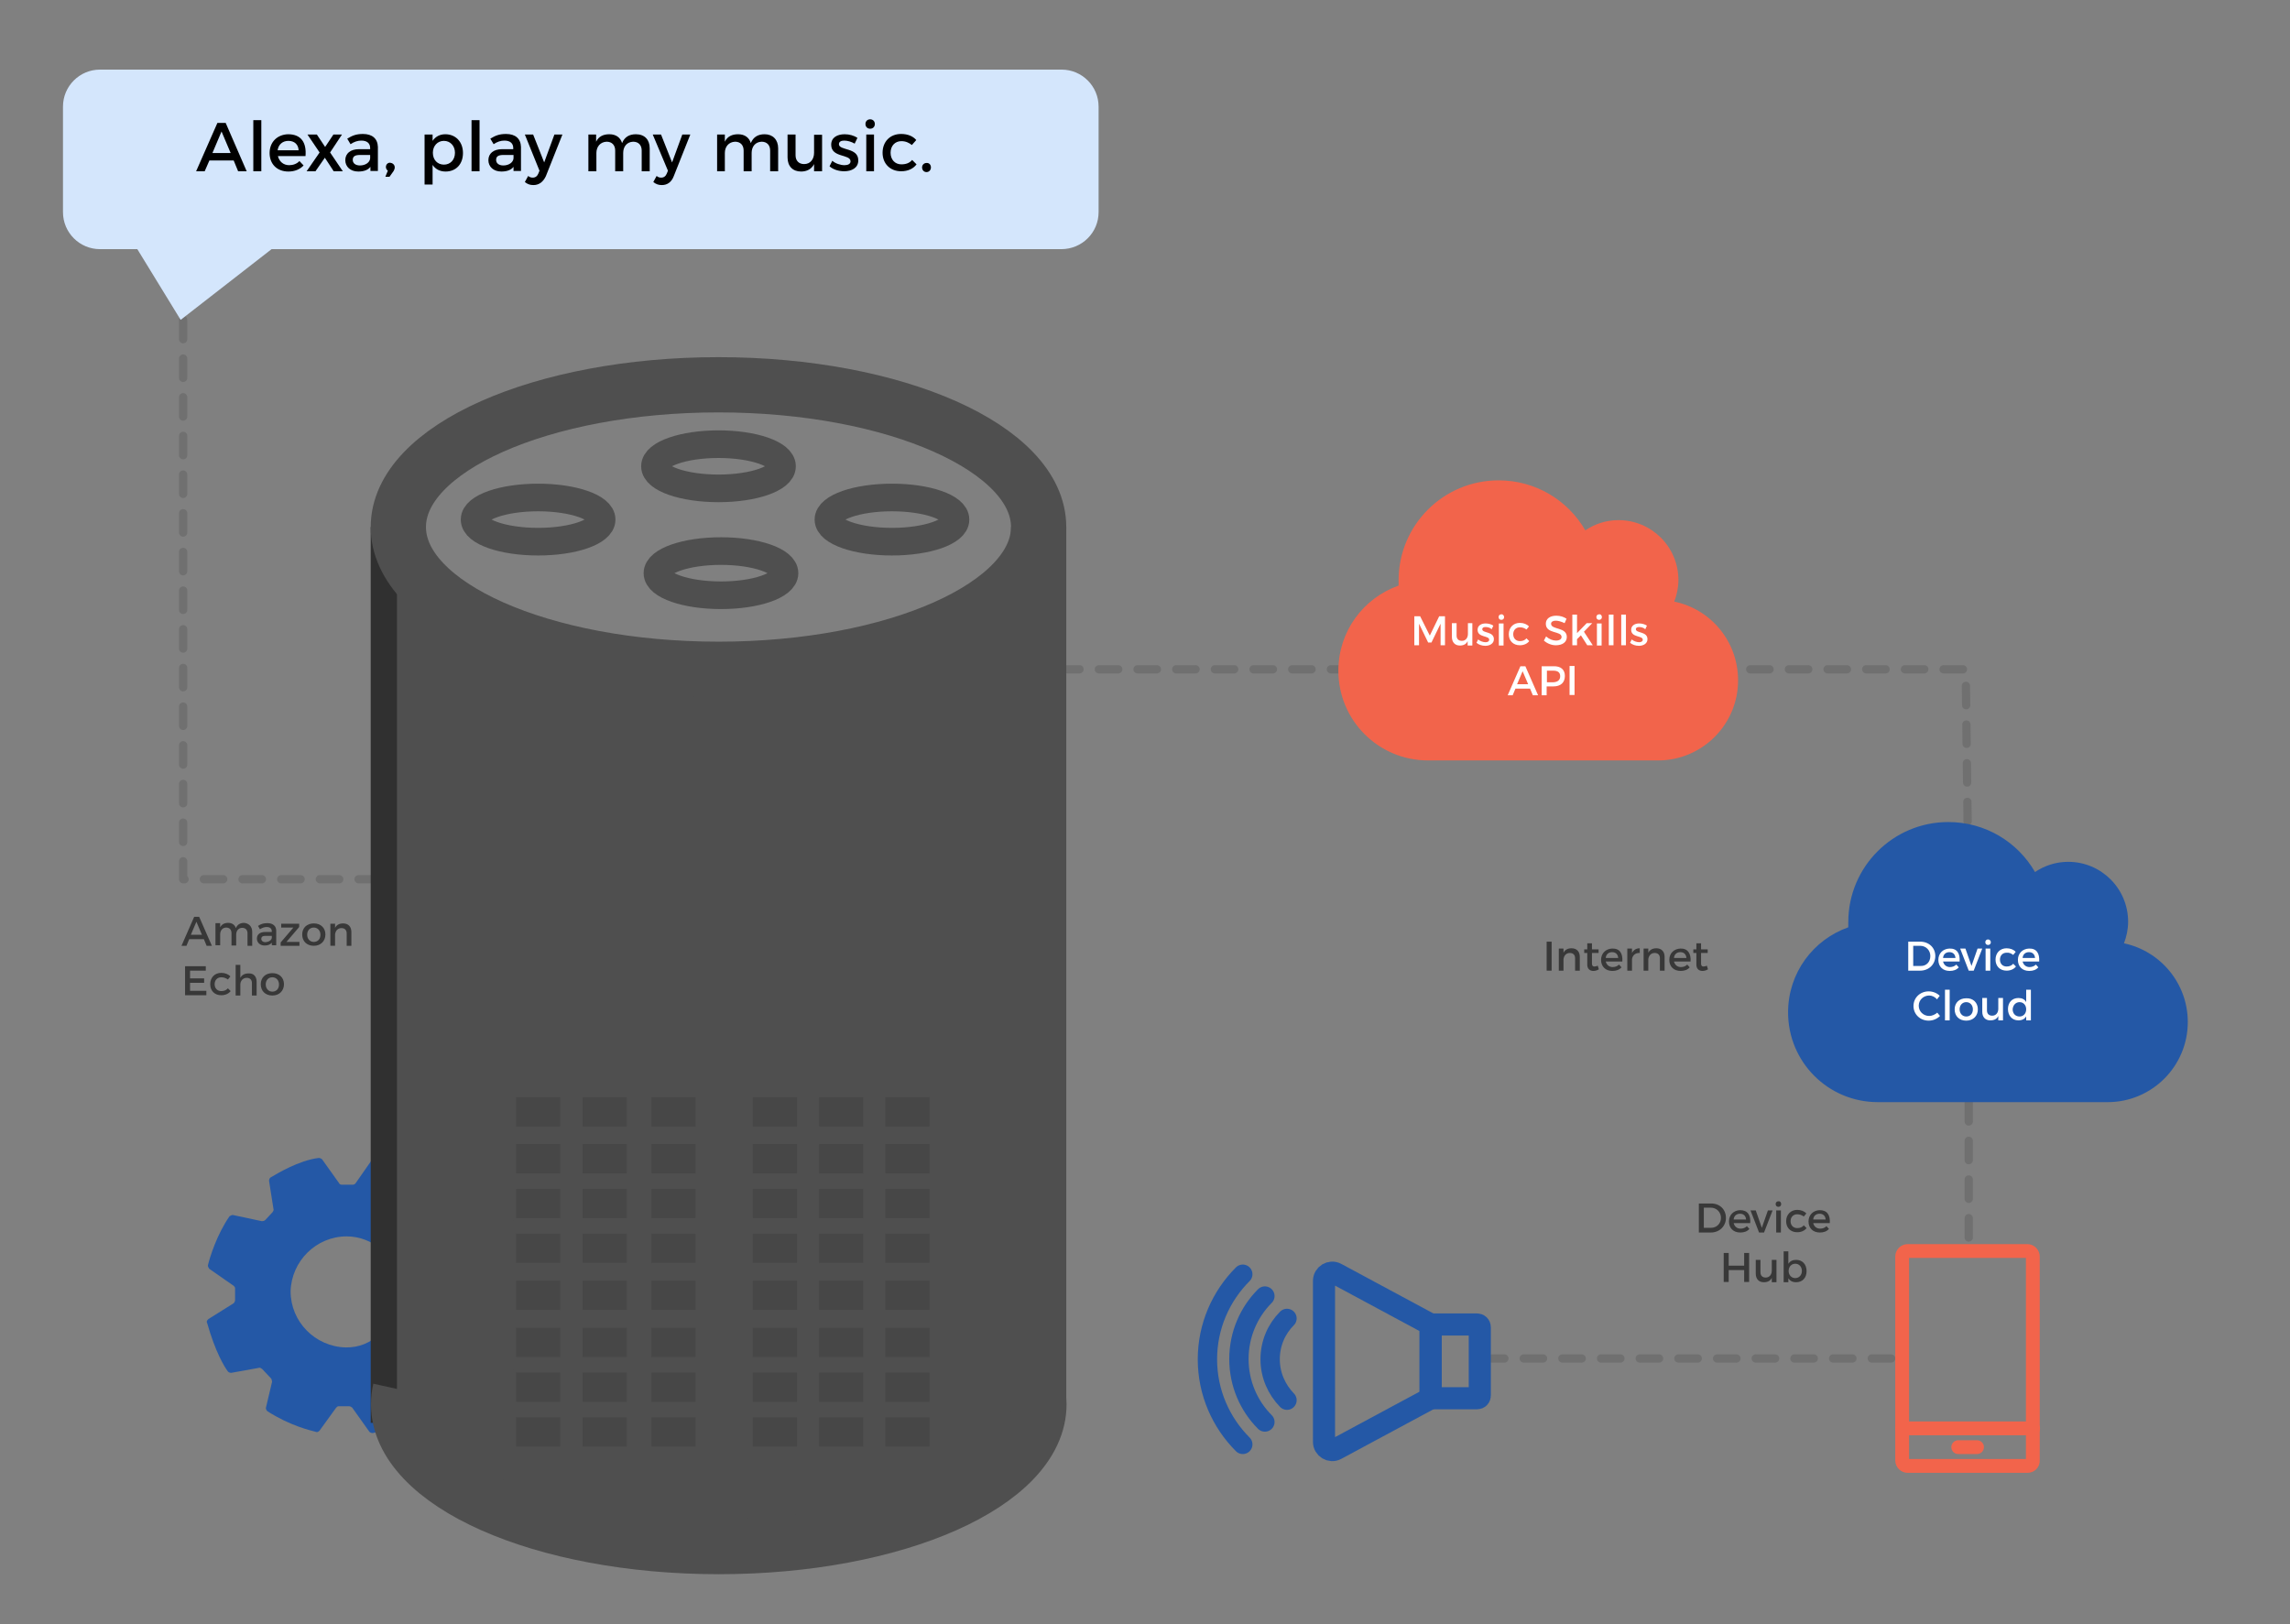 <?xml version="1.0" encoding="utf-8"?>
<!-- Generator: Adobe Illustrator 19.0.0, SVG Export Plug-In . SVG Version: 6.00 Build 0)  -->
<svg version="1.1" id="Alexa_Skills_Development" xmlns="http://www.w3.org/2000/svg" xmlns:xlink="http://www.w3.org/1999/xlink"
	 x="0px" y="0px" viewBox="215 -94 829 588" style="enable-background:new 215 -94 829 588;" xml:space="preserve">
<rect x="215" y="-94" width="829" height="588" fill="#808080" stroke="none"/>
<style type="text/css">
	.st0{fill:#2458A6;}
	
		.st1{fill:none;stroke:#707070;stroke-width:3;stroke-linecap:round;stroke-linejoin:round;stroke-miterlimit:10;stroke-dasharray:7;}
	.st2{fill:#D4E6FC;}
	.st3{fill:none;stroke:#303030;stroke-width:20;stroke-miterlimit:10;}
	.st4{fill:none;stroke:#4F4F4F;stroke-width:10;stroke-miterlimit:10;}
	.st5{fill:#4F4F4F;stroke:#4F4F4F;stroke-miterlimit:10;}
	.st6{fill:none;stroke:#4F4F4F;stroke-width:20;stroke-miterlimit:10;}
	.st7{fill:#474747;stroke:#4F4F4F;stroke-miterlimit:10;}
	.st8{fill:#F2644B;}
	.st9{enable-background:new    ;}
	.st10{fill:#FFFFFF;}
	.st11{fill:#383838;}
	.st12{fill:none;stroke:#F2644B;stroke-width:5;stroke-linecap:round;stroke-linejoin:round;stroke-miterlimit:10;}
	.st13{fill:none;stroke:#2458A6;stroke-width:8;stroke-linecap:round;stroke-linejoin:round;stroke-miterlimit:10;}
	.st14{fill:none;stroke:#2458A6;stroke-width:7;stroke-linecap:round;stroke-linejoin:round;stroke-miterlimit:10;}
</style>
<path id="settings" class="st0" d="M340.1,393.8c-11-0.3-19.9-9.3-19.9-20.3c0.3-11,9.3-19.9,20.3-19.9c4.8,0,8.9,1.8,12.4,4.5
	l-0.3-32.3c-0.5-0.3-1.1-0.3-1.5-0.4c-0.5-0.2-0.9,0.2-1.4,0.4l-6,8.6c-0.3,0.3-0.5,0.5-1.1,0.5h-3.9c-0.4,0-0.9-0.3-0.9-0.5
	l-6.2-8.7c-0.3-0.3-0.9-0.5-1.2-0.5c-7.3,0.9-15.1,5.7-17.5,7.1c-0.4,0.3-0.5,0.9-0.5,1.2l1.6,10.2c0.2,0.4-0.2,0.9-0.3,1.1
	l-2.7,2.9c-0.3,0.3-0.9,0.4-1.2,0.4l-10.3-2.2c-0.5-0.2-0.9,0.2-1.4,0.4c-4.6,6.6-7.1,14.8-7.8,17.6c-0.2,0.5,0.2,0.9,0.4,1.4
	l8.9,6.2c0.3,0.3,0.5,0.5,0.5,0.9v4.3c0,0.4-0.3,0.9-0.5,1.1l-9.1,5.7c-0.4,0.3-0.9,0.9-0.5,1.5c2.9,10.3,6.2,15.8,7.5,17.5
	c0.3,0.4,0.9,0.5,1.2,0.5l10-1.8c0.4-0.2,0.9,0.2,1.2,0.4l3.2,3.4c0.3,0.3,0.3,0.9,0.4,1.2l-2.2,9.3c-0.2,0.5,0.2,1.1,0.5,1.4
	c8.3,5.3,15.4,6.9,17.7,7.5c0.4,0.2,0.9-0.2,1.2-0.5l6-8.3c0.3-0.3,0.5-0.5,0.9-0.5h3.8c0.4,0,0.9,0.3,1.1,0.5l6.2,8.7
	c0.3,0.4,0.9,0.5,1.2,0.5c0.9-0.2,2-0.4,2.9-0.5l-0.3-35.6C349.4,392.1,344.9,393.9,340.1,393.8z"/>
<g id="paths">
	<polyline class="st1" points="281.3,21.8 281.3,224.3 352.9,224.3 	"/>
	<path class="st2" d="M599.2-3.8h-348c-7.4,0-13.4-6-13.4-13.4v-38.2c0-7.4,6-13.4,13.4-13.4h348.1c7.4,0,13.4,6,13.4,13.4v38.2
		C612.7-9.8,606.7-3.8,599.2-3.8z"/>
	<polygon class="st2" points="264.1,-4.8 280.4,21.8 314.6,-4.8 	"/>
	<line class="st1" x1="598.8" y1="148.3" x2="721.6" y2="148.3"/>
	<line class="st1" x1="927.7" y1="305" x2="927.7" y2="357.9"/>
	<g>
		<path d="M299.6-35.9h-8.8l-1.7,3.9H286l7.7-17.5h3l7.6,17.5h-3.1L299.6-35.9z M298.5-38.6l-3.3-7.8l-3.3,7.8H298.5z"/>
		<path d="M309.6-50.5V-32h-2.9v-18.5H309.6z"/>
		<path d="M325.6-37.5h-10c0.5,2,2,3.3,4.1,3.3c1.4,0,2.8-0.5,3.7-1.5l1.5,1.6c-1.3,1.4-3.2,2.2-5.5,2.2c-4.1,0-6.8-2.7-6.8-6.7
			c0-4,2.8-6.7,6.7-6.8C324.1-45.4,326-42.3,325.6-37.5z M323.1-39.6c-0.1-2.1-1.5-3.4-3.7-3.4c-2.1,0-3.6,1.3-3.9,3.4H323.1z"/>
		<path d="M329.7-45.3l3,4.5l3-4.5h3.1l-4.3,6.5l4.6,6.8h-3.3l-3.2-4.9l-3.4,4.9h-3.2l4.7-6.8l-4.4-6.5H329.7z"/>
		<path d="M349.1-32v-1.6c-0.9,1.2-2.5,1.7-4.4,1.7c-2.9,0-4.7-1.8-4.7-4.1c0-2.4,1.8-4,5-4h4v-0.4c0-1.7-1.1-2.7-3.2-2.7
			c-1.3,0-2.6,0.4-3.9,1.3l-1.2-2c1.8-1.1,3.2-1.7,5.7-1.7c3.4,0,5.3,1.7,5.4,4.7l0,8.7H349.1z M349-36.7v-1.2h-3.6
			c-1.9,0-2.7,0.5-2.7,1.8c0,1.2,1,2,2.6,2C347.3-34.1,348.9-35.2,349-36.7z"/>
		<path d="M357.9-33.4c0,0.5-0.2,0.9-0.4,1.3L356-30h-1.5l0.9-2.2c-0.4-0.3-0.7-0.8-0.7-1.3c0-0.9,0.6-1.6,1.5-1.6
			C357.1-35,357.9-34.4,357.9-33.4z"/>
		<path d="M382.6-38.6c0,4-2.5,6.7-6.3,6.7c-2.1,0-3.7-0.9-4.7-2.4v7.1h-2.9v-18.1h2.9v2.3c1-1.5,2.6-2.4,4.6-2.4
			C380-45.4,382.6-42.6,382.6-38.6z M379.7-38.7c0-2.5-1.7-4.3-4-4.3s-4,1.8-4,4.3c0,2.6,1.7,4.3,4,4.3S379.7-36.1,379.7-38.7z"/>
		<path d="M388.6-50.5V-32h-2.9v-18.5H388.6z"/>
		<path d="M400.9-32v-1.6c-0.9,1.2-2.5,1.7-4.4,1.7c-2.9,0-4.7-1.8-4.7-4.1c0-2.4,1.8-4,5-4h4v-0.4c0-1.7-1.1-2.7-3.2-2.7
			c-1.3,0-2.6,0.4-3.9,1.3l-1.2-2c1.8-1.1,3.2-1.7,5.7-1.7c3.4,0,5.3,1.7,5.4,4.7l0,8.7H400.9z M400.9-36.7v-1.2h-3.6
			c-1.9,0-2.7,0.5-2.7,1.8c0,1.2,1,2,2.6,2C399.2-34.1,400.8-35.2,400.9-36.7z"/>
		<path d="M408.1-27c-1.2,0-2.1-0.3-3.1-1.1l1.2-2.2c0.6,0.5,1.1,0.6,1.7,0.6c0.9,0,1.6-0.5,2-1.5l0.4-1L405-45.3h3l4,10.1l3.7-10.1
			h2.9l-6,15.1C411.6-28.1,410.1-27,408.1-27z"/>
		<path d="M450.2-40.3v8.3h-2.9v-7.5c0-2-1.2-3.2-3.1-3.2c-2.3,0.1-3.6,1.8-3.6,4.1v6.6h-2.9v-7.5c0-2-1.2-3.2-3.1-3.2
			c-2.3,0.1-3.7,1.8-3.7,4.1v6.6H428v-13.3h2.8v2.6c0.9-1.9,2.6-2.7,4.8-2.7c2.4,0,4,1.2,4.6,3.2c0.9-2.2,2.6-3.2,5-3.2
			C448.4-45.4,450.2-43.4,450.2-40.3z"/>
		<path d="M454.6-27c-1.2,0-2.1-0.3-3.1-1.1l1.2-2.2c0.6,0.5,1.1,0.6,1.7,0.6c0.9,0,1.6-0.5,2-1.5l0.4-1l-5.5-13.1h3l4,10.1
			l3.7-10.1h2.9l-6,15.1C458.1-28.1,456.6-27,454.6-27z"/>
		<path d="M496.7-40.3v8.3h-2.9v-7.5c0-2-1.2-3.2-3.1-3.2c-2.3,0.1-3.6,1.8-3.6,4.1v6.6h-2.9v-7.5c0-2-1.2-3.2-3.1-3.2
			c-2.3,0.1-3.7,1.8-3.7,4.1v6.6h-2.8v-13.3h2.8v2.6c0.9-1.9,2.6-2.7,4.8-2.7c2.4,0,4,1.2,4.6,3.2c0.9-2.2,2.6-3.2,5-3.2
			C494.8-45.4,496.7-43.4,496.7-40.3z"/>
		<path d="M512.6-45.3V-32h-2.9v-2.6c-0.9,1.8-2.6,2.7-4.7,2.7c-3,0-4.9-1.9-4.9-5.1v-8.3h2.9v7.5c0,2,1.2,3.2,3.1,3.2
			c2.3,0,3.6-1.8,3.6-4.1v-6.5H512.6z"/>
		<path d="M520.6-43.1c-1.1,0-1.9,0.4-1.9,1.3c0,2.4,7.1,1.1,7,5.9c0,2.7-2.4,3.9-5.1,3.9c-1.9,0-4-0.6-5.3-1.8l1-2
			c1.1,1,3,1.6,4.4,1.6c1.2,0,2.2-0.4,2.2-1.4c0-2.7-7-1.2-7-6c0-2.7,2.3-3.8,4.9-3.8c1.7,0,3.4,0.5,4.6,1.3l-1,2.1
			C523.2-42.7,521.8-43.1,520.6-43.1z"/>
		<path d="M531.7-49.1c0,1-0.7,1.7-1.7,1.7s-1.7-0.7-1.7-1.7c0-1,0.7-1.7,1.7-1.7S531.7-50.1,531.7-49.1z M531.4-45.3V-32h-2.8
			v-13.3H531.4z"/>
		<path d="M541.3-42.9c-2.3,0-3.9,1.7-3.9,4.2s1.6,4.2,3.9,4.2c1.7,0,3-0.5,3.9-1.6l1.6,1.6c-1.2,1.6-3.1,2.5-5.6,2.5
			c-3.9,0-6.7-2.7-6.7-6.7c0-4,2.7-6.8,6.7-6.8c2.4,0,4.3,0.8,5.5,2.2l-1.6,1.8C544.1-42.3,542.9-42.9,541.3-42.9z"/>
		<path d="M552-33.4c0,1-0.7,1.7-1.6,1.7c-0.9,0-1.6-0.7-1.6-1.7c0-0.9,0.7-1.6,1.6-1.6C551.3-35.1,552-34.4,552-33.4z"/>
	</g>
</g>
<line id="XMLID_1_" class="st3" x1="359.2" y1="421.1" x2="359.2" y2="96.8"/>
<ellipse id="XMLID_3_" class="st4" cx="409.8" cy="94.1" rx="23" ry="8"/>
<g id="Alexa_device">
	<path id="XMLID_4_" class="st5" d="M359.2,105.5v315.6c10.9,9.7,51.3,43.2,113.2,45.7c63.6,2.5,107.4-29.5,118.6-38.3
		c-2-105-4.2-209.9-6.2-314.9c-11.3,8.6-54.3,39.2-116.2,36.3C409.1,147,370.2,115.2,359.2,105.5z"/>
	<line id="XMLID_6_" class="st6" x1="591" y1="96.8" x2="591" y2="411.8"/>
	<ellipse id="XMLID_2_" class="st6" cx="475.1" cy="96.8" rx="115.9" ry="51.5"/>
	<path id="XMLID_5_" class="st6" d="M590.2,408.2c0.6,2,0.9,4.1,0.9,6.2c0,28.5-51.9,51.5-115.9,51.5s-115.9-23-115.9-51.5
		c0-1.8,0.2-3.5,0.6-5.3"/>
	<ellipse id="XMLID_8_" class="st4" cx="475.1" cy="74.8" rx="23" ry="8"/>
	<ellipse id="XMLID_9_" class="st4" cx="476" cy="113.5" rx="23" ry="8"/>
	<ellipse id="XMLID_7_" class="st4" cx="537.9" cy="94.1" rx="23" ry="8"/>
	<g id="XMLID_11_">
		<rect id="XMLID_10_" x="401.3" y="302.7" class="st7" width="17" height="11.6"/>
		<rect id="XMLID_12_" x="425.4" y="302.7" class="st7" width="17" height="11.6"/>
		<rect id="XMLID_13_" x="450.3" y="302.7" class="st7" width="17" height="11.6"/>
		<rect id="XMLID_14_" x="487" y="302.7" class="st7" width="17" height="11.6"/>
		<rect id="XMLID_15_" x="511" y="302.7" class="st7" width="17" height="11.6"/>
		<rect id="XMLID_16_" x="535" y="302.7" class="st7" width="17" height="11.6"/>
	</g>
	<g id="XMLID_17_">
		<rect id="XMLID_23_" x="401.3" y="319.7" class="st7" width="17" height="11.6"/>
		<rect id="XMLID_22_" x="425.4" y="319.7" class="st7" width="17" height="11.6"/>
		<rect id="XMLID_21_" x="450.3" y="319.7" class="st7" width="17" height="11.6"/>
		<rect id="XMLID_20_" x="487" y="319.7" class="st7" width="17" height="11.6"/>
		<rect id="XMLID_19_" x="511" y="319.7" class="st7" width="17" height="11.6"/>
		<rect id="XMLID_18_" x="535" y="319.7" class="st7" width="17" height="11.6"/>
	</g>
	<g id="XMLID_24_">
		<rect id="XMLID_30_" x="401.3" y="335.9" class="st7" width="17" height="11.6"/>
		<rect id="XMLID_29_" x="425.4" y="335.9" class="st7" width="17" height="11.6"/>
		<rect id="XMLID_28_" x="450.3" y="335.9" class="st7" width="17" height="11.6"/>
		<rect id="XMLID_27_" x="487" y="335.9" class="st7" width="17" height="11.6"/>
		<rect id="XMLID_26_" x="511" y="335.9" class="st7" width="17" height="11.6"/>
		<rect id="XMLID_25_" x="535" y="335.9" class="st7" width="17" height="11.6"/>
	</g>
	<g id="XMLID_31_">
		<rect id="XMLID_37_" x="401.3" y="352.1" class="st7" width="17" height="11.6"/>
		<rect id="XMLID_36_" x="425.4" y="352.1" class="st7" width="17" height="11.6"/>
		<rect id="XMLID_35_" x="450.3" y="352.1" class="st7" width="17" height="11.6"/>
		<rect id="XMLID_34_" x="487" y="352.1" class="st7" width="17" height="11.6"/>
		<rect id="XMLID_33_" x="511" y="352.1" class="st7" width="17" height="11.6"/>
		<rect id="XMLID_32_" x="535" y="352.1" class="st7" width="17" height="11.6"/>
	</g>
	<g id="XMLID_59_">
		<rect id="XMLID_65_" x="401.3" y="369.1" class="st7" width="17" height="11.6"/>
		<rect id="XMLID_64_" x="425.4" y="369.1" class="st7" width="17" height="11.6"/>
		<rect id="XMLID_63_" x="450.3" y="369.1" class="st7" width="17" height="11.6"/>
		<rect id="XMLID_62_" x="487" y="369.1" class="st7" width="17" height="11.6"/>
		<rect id="XMLID_61_" x="511" y="369.1" class="st7" width="17" height="11.6"/>
		<rect id="XMLID_60_" x="535" y="369.1" class="st7" width="17" height="11.6"/>
	</g>
	<g id="XMLID_52_">
		<rect id="XMLID_58_" x="401.3" y="386.2" class="st7" width="17" height="11.6"/>
		<rect id="XMLID_57_" x="425.4" y="386.2" class="st7" width="17" height="11.6"/>
		<rect id="XMLID_56_" x="450.3" y="386.2" class="st7" width="17" height="11.6"/>
		<rect id="XMLID_55_" x="487" y="386.2" class="st7" width="17" height="11.6"/>
		<rect id="XMLID_54_" x="511" y="386.2" class="st7" width="17" height="11.6"/>
		<rect id="XMLID_53_" x="535" y="386.2" class="st7" width="17" height="11.6"/>
	</g>
	<g id="XMLID_45_">
		<rect id="XMLID_51_" x="401.3" y="402.4" class="st7" width="17" height="11.6"/>
		<rect id="XMLID_50_" x="425.4" y="402.4" class="st7" width="17" height="11.6"/>
		<rect id="XMLID_49_" x="450.3" y="402.4" class="st7" width="17" height="11.6"/>
		<rect id="XMLID_48_" x="487" y="402.4" class="st7" width="17" height="11.6"/>
		<rect id="XMLID_47_" x="511" y="402.4" class="st7" width="17" height="11.6"/>
		<rect id="XMLID_46_" x="535" y="402.4" class="st7" width="17" height="11.6"/>
	</g>
	<g id="XMLID_38_">
		<rect id="XMLID_44_" x="401.3" y="418.6" class="st7" width="17" height="11.6"/>
		<rect id="XMLID_43_" x="425.4" y="418.6" class="st7" width="17" height="11.6"/>
		<rect id="XMLID_42_" x="450.3" y="418.6" class="st7" width="17" height="11.6"/>
		<rect id="XMLID_41_" x="487" y="418.6" class="st7" width="17" height="11.6"/>
		<rect id="XMLID_40_" x="511" y="418.6" class="st7" width="17" height="11.6"/>
		<rect id="XMLID_39_" x="535" y="418.6" class="st7" width="17" height="11.6"/>
	</g>
</g>
<path class="st8" d="M821.1,123.8c0.9-2.4,1.5-5,1.5-7.8c0-12-9.7-21.7-21.7-21.7c-4.5,0-8.6,1.4-12,3.7
	c-6.3-10.9-18-18.1-31.4-18.1c-20,0-36.2,16.2-36.2,36.2c0,0.6,0,1.3,0,1.9c-12.7,4.5-21.8,16.5-21.8,30.8c0,18,14.5,32.5,32.5,32.5
	h83.2c16,0,29-13,29-29C844.2,138.2,834.3,126.5,821.1,123.8z"/>
<g class="st9">
	<path class="st10" d="M729.1,129.1l3.5,7l3.4-7h2.1v10.5h-1.6l0-7.8l-3.3,6.8H732l-3.3-6.8v7.8H727v-10.5H729.1z"/>
	<path class="st10" d="M748,131.7v8h-1.7v-1.6c-0.5,1.1-1.5,1.6-2.8,1.6c-1.8,0-2.9-1.2-2.9-3.1v-5h1.7v4.5c0,1.2,0.7,1.9,1.9,1.9
		c1.4,0,2.2-1.1,2.2-2.5v-3.9H748z"/>
	<path class="st10" d="M752.8,133c-0.7,0-1.2,0.2-1.2,0.8c0,1.5,4.2,0.7,4.2,3.6c0,1.6-1.5,2.4-3.1,2.4c-1.2,0-2.4-0.4-3.2-1.1
		l0.6-1.2c0.7,0.6,1.8,1,2.7,1c0.7,0,1.3-0.3,1.3-0.9c0-1.6-4.2-0.7-4.2-3.6c0-1.6,1.4-2.3,2.9-2.3c1,0,2.1,0.3,2.8,0.8l-0.6,1.3
		C754.4,133.2,753.5,133,752.8,133z"/>
	<path class="st10" d="M759.5,129.4c0,0.6-0.4,1-1,1c-0.6,0-1-0.4-1-1c0-0.6,0.4-1,1-1C759,128.3,759.5,128.8,759.5,129.4z
		 M759.3,131.7v8h-1.7v-8H759.3z"/>
	<path class="st10" d="M765.2,133.1c-1.4,0-2.4,1-2.4,2.5c0,1.5,1,2.5,2.4,2.5c1,0,1.8-0.3,2.4-1l1,1c-0.7,0.9-1.9,1.5-3.4,1.5
		c-2.4,0-4-1.6-4-4c0-2.4,1.6-4.1,4-4.1c1.4,0,2.6,0.5,3.3,1.3l-0.9,1.1C766.9,133.4,766.2,133.1,765.2,133.1z"/>
	<path class="st10" d="M778.2,130.7c-1,0-1.7,0.4-1.7,1.1c0,2.3,5.7,1.1,5.7,4.8c0,1.9-1.6,3-4,3c-1.6,0-3.2-0.7-4.3-1.7l0.8-1.5
		c1.1,1,2.4,1.5,3.6,1.5c1.2,0,2-0.5,2-1.3c0-2.3-5.7-1-5.7-4.8c0-1.8,1.5-2.9,3.8-2.9c1.4,0,2.7,0.4,3.7,1.1l-0.7,1.6
		C780.2,131,779,130.7,778.2,130.7z"/>
	<path class="st10" d="M787.3,136l-1.4,1.4v2.2h-1.7v-11.1h1.7v6.7l3.5-3.6h2l-3,3.1l3.2,4.9h-2L787.3,136z"/>
	<path class="st10" d="M794.9,129.4c0,0.6-0.4,1-1,1c-0.6,0-1-0.4-1-1c0-0.6,0.4-1,1-1C794.5,128.3,794.9,128.8,794.9,129.4z
		 M794.8,131.7v8h-1.7v-8H794.8z"/>
	<path class="st10" d="M799.1,128.5v11.1h-1.7v-11.1H799.1z"/>
	<path class="st10" d="M803.6,128.5v11.1h-1.7v-11.1H803.6z"/>
	<path class="st10" d="M808.4,133c-0.7,0-1.2,0.2-1.2,0.8c0,1.5,4.2,0.7,4.2,3.6c0,1.6-1.5,2.4-3.1,2.4c-1.2,0-2.4-0.4-3.2-1.1
		l0.6-1.2c0.7,0.6,1.8,1,2.7,1c0.7,0,1.3-0.3,1.3-0.9c0-1.6-4.2-0.7-4.2-3.6c0-1.6,1.4-2.3,2.9-2.3c1,0,2.1,0.3,2.8,0.8l-0.6,1.3
		C810,133.2,809.1,133,808.4,133z"/>
</g>
<g class="st9">
	<path class="st10" d="M768.9,155.3h-5.3l-1,2.4h-1.8l4.6-10.5h1.8l4.6,10.5h-1.9L768.9,155.3z M768.2,153.7l-2-4.7l-2,4.7H768.2z"
		/>
	<path class="st10" d="M781.5,150.7c0,2.4-1.5,3.8-4.2,3.8h-2.4v3.2h-1.8v-10.5h4.2C780,147.1,781.5,148.4,781.5,150.7z
		 M779.8,150.8c0-1.4-0.9-2-2.5-2h-2.3v4.2h2.3C778.9,152.9,779.8,152.2,779.8,150.8z"/>
	<path class="st10" d="M785,147.1v10.5h-1.8v-10.5H785z"/>
</g>
<polyline class="st1" points="848.6,148.3 926.6,148.3 927.3,203.6 "/>
<line class="st1" x1="899.6" y1="397.8" x2="753.6" y2="397.8"/>
<path class="st0" d="M983.9,247.5c0.9-2.4,1.5-5,1.5-7.8c0-12-9.7-21.7-21.7-21.7c-4.5,0-8.6,1.4-12,3.7
	c-6.3-10.9-18-18.1-31.4-18.1c-20,0-36.2,16.2-36.2,36.2c0,0.6,0,1.3,0,1.9c-12.7,4.5-21.8,16.5-21.8,30.8c0,18,14.5,32.5,32.5,32.5
	H978c16,0,29-13,29-29C1007,262,997.1,250.3,983.9,247.5z"/>
<g class="st9">
	<path class="st10" d="M915.6,252.1c0,3-2.3,5.3-5.5,5.3h-4.3v-10.5h4.3C913.3,246.9,915.6,249.1,915.6,252.1z M913.8,252.1
		c0-2.1-1.6-3.7-3.7-3.7h-2.5v7.3h2.6C912.3,255.8,913.8,254.3,913.8,252.1z"/>
	<path class="st10" d="M924.4,254.1h-6c0.3,1.2,1.2,2,2.5,2c0.9,0,1.7-0.3,2.3-0.9l0.9,1c-0.8,0.9-1.9,1.3-3.3,1.3
		c-2.5,0-4.1-1.6-4.1-4c0-2.4,1.7-4,4-4.1C923.5,249.3,924.6,251.2,924.4,254.1z M922.9,252.8c-0.1-1.3-0.9-2.1-2.2-2.1
		c-1.3,0-2.2,0.8-2.3,2.1H922.9z"/>
	<path class="st10" d="M926.5,249.4l2.2,6.3l2.2-6.3h1.7l-3.1,8h-1.8l-3.1-8H926.5z"/>
	<path class="st10" d="M935.7,247.1c0,0.6-0.4,1-1,1c-0.6,0-1-0.4-1-1c0-0.6,0.4-1,1-1C935.2,246.1,935.7,246.5,935.7,247.1z
		 M935.5,249.4v8h-1.7v-8H935.5z"/>
	<path class="st10" d="M941.4,250.9c-1.4,0-2.4,1-2.4,2.5c0,1.5,1,2.5,2.4,2.5c1,0,1.8-0.3,2.4-1l1,1c-0.7,0.9-1.9,1.5-3.4,1.5
		c-2.4,0-4-1.6-4-4c0-2.4,1.6-4.1,4-4.1c1.4,0,2.6,0.5,3.3,1.3l-0.9,1.1C943.1,251.2,942.4,250.8,941.4,250.9z"/>
	<path class="st10" d="M953.2,254.1h-6c0.3,1.2,1.2,2,2.5,2c0.9,0,1.7-0.3,2.3-0.9l0.9,1c-0.8,0.9-1.9,1.3-3.3,1.3
		c-2.5,0-4.1-1.6-4.1-4c0-2.4,1.7-4,4-4.1C952.3,249.3,953.4,251.2,953.2,254.1z M951.7,252.8c-0.1-1.3-0.9-2.1-2.2-2.1
		c-1.3,0-2.2,0.8-2.3,2.1H951.7z"/>
</g>
<g class="st9">
	<path class="st10" d="M913.4,266.4c-2.1,0-3.8,1.6-3.8,3.7c0,2.1,1.7,3.7,3.8,3.7c1,0,2.1-0.5,2.9-1.2l1,1.2
		c-1.1,1.1-2.6,1.7-4.1,1.7c-3.1,0-5.5-2.3-5.5-5.3c0-3,2.4-5.3,5.5-5.3c1.5,0,3,0.6,4,1.6l-1,1.3
		C915.5,266.9,914.4,266.4,913.4,266.4z"/>
	<path class="st10" d="M920.8,264.3v11.1h-1.7v-11.1H920.8z"/>
	<path class="st10" d="M931,271.4c0,2.4-1.7,4.1-4.2,4.1c-2.5,0-4.2-1.6-4.2-4.1c0-2.4,1.7-4,4.2-4C929.3,267.3,931,269,931,271.4z
		 M924.4,271.4c0,1.5,1,2.6,2.4,2.6c1.4,0,2.4-1,2.4-2.6c0-1.5-1-2.6-2.4-2.6C925.4,268.8,924.4,269.9,924.4,271.4z"/>
	<path class="st10" d="M940.1,267.4v8h-1.7v-1.6c-0.5,1.1-1.5,1.6-2.9,1.6c-1.8,0-2.9-1.2-2.9-3.1v-5h1.7v4.5c0,1.2,0.7,1.9,1.9,1.9
		c1.4,0,2.2-1.1,2.2-2.5v-3.9H940.1z"/>
	<path class="st10" d="M950.2,264.3v11.1h-1.7V274c-0.6,0.9-1.5,1.4-2.8,1.4c-2.3,0-3.8-1.7-3.8-4.1c0-2.4,1.5-4,3.8-4
		c1.3,0,2.3,0.5,2.8,1.5v-4.5H950.2z M948.5,271.4c0-1.5-1-2.6-2.4-2.6c-1.4,0-2.4,1.1-2.5,2.6c0,1.5,1,2.6,2.5,2.6
		C947.5,274,948.5,272.9,948.5,271.4z"/>
</g>
<g class="st9">
	<path class="st11" d="M776.7,246.9v10.5h-1.8v-10.5H776.7z"/>
	<path class="st11" d="M786.9,252.4v5h-1.7v-4.5c0-1.2-0.7-1.9-1.9-1.9c-1.3,0-2.1,0.9-2.3,2.2v4.2h-1.7v-8h1.7v1.5
		c0.6-1.1,1.6-1.6,2.9-1.6C785.8,249.3,786.9,250.5,786.9,252.4z"/>
	<path class="st11" d="M793.8,256.9c-0.6,0.4-1.3,0.6-2,0.6c-1.2,0-2.2-0.7-2.2-2.3V251h-1.1v-1.3h1.1v-2.2h1.7v2.2h2.4v1.3h-2.4
		v3.8c0,0.8,0.3,1.1,0.9,1.1c0.4,0,0.7-0.1,1.2-0.3L793.8,256.9z"/>
	<path class="st11" d="M802.3,254.1h-6c0.3,1.2,1.2,2,2.5,2c0.9,0,1.7-0.3,2.3-0.9l0.9,1c-0.8,0.9-1.9,1.3-3.3,1.3
		c-2.5,0-4.1-1.6-4.1-4c0-2.4,1.7-4,4-4.1C801.4,249.3,802.5,251.2,802.3,254.1z M800.8,252.8c-0.1-1.3-0.9-2.1-2.2-2.1
		c-1.3,0-2.2,0.8-2.3,2.1H800.8z"/>
	<path class="st11" d="M808.6,249.3v1.7c-1.6-0.1-2.6,0.9-2.8,2.2v4.2h-1.7v-8h1.7v1.6C806.4,249.9,807.3,249.3,808.6,249.3z"/>
	<path class="st11" d="M817.6,252.4v5h-1.7v-4.5c0-1.2-0.7-1.9-1.9-1.9c-1.3,0-2.1,0.9-2.3,2.2v4.2H810v-8h1.7v1.5
		c0.6-1.1,1.6-1.6,2.9-1.6C816.5,249.3,817.6,250.5,817.6,252.4z"/>
	<path class="st11" d="M827,254.1h-6c0.3,1.2,1.2,2,2.5,2c0.9,0,1.7-0.3,2.3-0.9l0.9,1c-0.8,0.9-1.9,1.3-3.3,1.3
		c-2.5,0-4.1-1.6-4.1-4c0-2.4,1.7-4,4-4.1C826,249.3,827.2,251.2,827,254.1z M825.5,252.8c-0.1-1.3-0.9-2.1-2.2-2.1
		c-1.3,0-2.2,0.8-2.3,2.1H825.5z"/>
	<path class="st11" d="M833.3,256.9c-0.6,0.4-1.3,0.6-2,0.6c-1.2,0-2.2-0.7-2.2-2.3V251H828v-1.3h1.1v-2.2h1.7v2.2h2.4v1.3h-2.4v3.8
		c0,0.8,0.3,1.1,0.9,1.1c0.4,0,0.7-0.1,1.2-0.3L833.3,256.9z"/>
</g>
<g>
	<path class="st12" d="M949,436.7h-43.4c-1.1,0-2-0.9-2-2v-73.8c0-1.1,0.9-2,2-2h43.3c1.1,0,2,0.9,2,2v73.8
		C951,435.8,950.1,436.7,949,436.7z"/>
	<line class="st12" x1="903.6" y1="423.1" x2="951" y2="423.1"/>
	<line class="st12" x1="923.9" y1="429.9" x2="930.7" y2="429.9"/>
</g>
<g class="st9">
	<path class="st11" d="M839.8,346.9c0,3-2.3,5.3-5.5,5.3H830v-10.5h4.3C837.5,341.6,839.8,343.8,839.8,346.9z M838,346.9
		c0-2.1-1.6-3.7-3.7-3.7h-2.5v7.3h2.6C836.4,350.5,838,349,838,346.9z"/>
	<path class="st11" d="M848.6,348.8h-6c0.3,1.2,1.2,2,2.5,2c0.9,0,1.7-0.3,2.3-0.9l0.9,1c-0.8,0.9-1.9,1.3-3.3,1.3
		c-2.5,0-4.1-1.6-4.1-4c0-2.4,1.7-4,4-4.1C847.7,344.1,848.8,345.9,848.6,348.8z M847.1,347.5c-0.1-1.3-0.9-2.1-2.2-2.1
		c-1.3,0-2.2,0.8-2.3,2.1H847.1z"/>
	<path class="st11" d="M850.6,344.2l2.2,6.3l2.2-6.3h1.7l-3.1,8h-1.8l-3.1-8H850.6z"/>
	<path class="st11" d="M859.8,341.9c0,0.6-0.4,1-1,1c-0.6,0-1-0.4-1-1c0-0.6,0.4-1,1-1C859.4,340.8,859.8,341.3,859.8,341.9z
		 M859.7,344.2v8H858v-8H859.7z"/>
	<path class="st11" d="M865.6,345.6c-1.4,0-2.4,1-2.4,2.5c0,1.5,1,2.5,2.4,2.5c1,0,1.8-0.3,2.4-1l1,1c-0.7,0.9-1.9,1.5-3.4,1.5
		c-2.4,0-4-1.6-4-4c0-2.4,1.7-4.1,4-4.1c1.4,0,2.6,0.5,3.3,1.3l-0.9,1.1C867.3,345.9,866.5,345.6,865.6,345.6z"/>
	<path class="st11" d="M877.4,348.8h-6c0.3,1.2,1.2,2,2.5,2c0.9,0,1.7-0.3,2.3-0.9l0.9,1c-0.8,0.9-1.9,1.3-3.3,1.3
		c-2.5,0-4.1-1.6-4.1-4c0-2.4,1.7-4,4-4.1C876.5,344.1,877.6,345.9,877.4,348.8z M875.9,347.5c-0.1-1.3-0.9-2.1-2.2-2.1
		c-1.3,0-2.2,0.8-2.3,2.1H875.9z"/>
</g>
<g class="st9">
	<path class="st11" d="M840.8,359.6v4.6h5.6v-4.6h1.8v10.5h-1.8v-4.3h-5.6v4.3H839v-10.5H840.8z"/>
	<path class="st11" d="M858.1,362.2v8h-1.7v-1.6c-0.5,1.1-1.5,1.6-2.9,1.6c-1.8,0-2.9-1.2-2.9-3.1v-5h1.7v4.5c0,1.2,0.7,1.9,1.9,1.9
		c1.4,0,2.2-1.1,2.2-2.5v-3.9H858.1z"/>
	<path class="st11" d="M869,366.2c0,2.4-1.5,4-3.8,4c-1.3,0-2.2-0.5-2.8-1.4v1.4h-1.7V359h1.7v4.5c0.6-0.9,1.5-1.4,2.8-1.4
		C867.5,362.1,869,363.7,869,366.2z M867.3,366.1c0-1.5-1-2.6-2.4-2.6c-1.4,0-2.4,1.1-2.4,2.6c0,1.5,1,2.6,2.4,2.6
		C866.3,368.7,867.3,367.6,867.3,366.1z"/>
</g>
<g class="st9">
	<path class="st11" d="M288.8,246h-5.3l-1,2.4h-1.8l4.6-10.5h1.8l4.6,10.5h-1.9L288.8,246z M288.1,244.4l-2-4.7l-2,4.7H288.1z"/>
	<path class="st11" d="M306.3,243.4v5h-1.7v-4.5c0-1.2-0.7-2-1.9-2c-1.4,0-2.2,1.1-2.2,2.5v3.9h-1.7v-4.5c0-1.2-0.7-2-1.9-2
		c-1.4,0-2.2,1.1-2.2,2.5v3.9H293v-8h1.7v1.5c0.6-1.1,1.6-1.6,2.9-1.6c1.4,0,2.4,0.7,2.8,1.9c0.5-1.3,1.6-1.9,3-1.9
		C305.2,240.3,306.3,241.5,306.3,243.4z"/>
	<path class="st11" d="M313.4,248.3v-1c-0.6,0.7-1.5,1-2.6,1c-1.7,0-2.8-1.1-2.8-2.5c0-1.5,1.1-2.4,3-2.4h2.4v-0.2
		c0-1-0.6-1.6-1.9-1.6c-0.8,0-1.6,0.3-2.4,0.8l-0.7-1.2c1.1-0.7,1.9-1,3.4-1c2.1,0,3.2,1.1,3.2,2.8l0,5.2H313.4z M313.4,245.5v-0.7
		h-2.2c-1.1,0-1.6,0.3-1.6,1.1c0,0.7,0.6,1.2,1.5,1.2C312.3,247,313.3,246.4,313.4,245.5z"/>
	<path class="st11" d="M323.3,240.4v1.2l-4.6,5.4l4.7,0v1.4l-6.8,0v-1.2l4.6-5.4h-4.4v-1.4L323.3,240.4z"/>
	<path class="st11" d="M332.8,244.3c0,2.4-1.7,4.1-4.2,4.1c-2.5,0-4.2-1.6-4.2-4.1c0-2.4,1.7-4,4.2-4
		C331.1,240.3,332.8,241.9,332.8,244.3z M326.2,244.4c0,1.5,1,2.6,2.4,2.6c1.4,0,2.4-1,2.4-2.6c0-1.5-1-2.6-2.4-2.6
		C327.2,241.8,326.2,242.8,326.2,244.4z"/>
	<path class="st11" d="M342.2,243.4v5h-1.7v-4.5c0-1.2-0.7-1.9-1.9-1.9c-1.3,0-2.1,0.9-2.3,2.2v4.2h-1.7v-8h1.7v1.5
		c0.6-1.1,1.6-1.6,2.9-1.6C341.1,240.3,342.2,241.5,342.2,243.4z"/>
	<path class="st11" d="M289.5,255.8v1.6h-5.7v2.8h5.1v1.6h-5.1v2.9h5.9v1.6H282v-10.5H289.5z"/>
	<path class="st11" d="M295.1,259.8c-1.4,0-2.4,1-2.4,2.5c0,1.5,1,2.5,2.4,2.5c1,0,1.8-0.3,2.4-1l1,1c-0.7,0.9-1.9,1.5-3.4,1.5
		c-2.4,0-4-1.6-4-4c0-2.4,1.6-4.1,4-4.1c1.4,0,2.6,0.5,3.3,1.3l-0.9,1.1C296.8,260.1,296,259.8,295.1,259.8z"/>
	<path class="st11" d="M307.9,261.4v5h-1.7v-4.5c0-1.2-0.7-1.9-1.9-1.9c-1.4,0-2.3,1.1-2.3,2.5v3.9h-1.7v-11.1h1.7v4.7
		c0.6-1.1,1.6-1.6,3-1.6C306.8,258.3,307.9,259.5,307.9,261.4z"/>
	<path class="st11" d="M317.8,262.3c0,2.4-1.7,4.1-4.2,4.1c-2.5,0-4.2-1.6-4.2-4.1c0-2.4,1.7-4,4.2-4
		C316.1,258.3,317.8,259.9,317.8,262.3z M311.2,262.4c0,1.5,1,2.6,2.4,2.6c1.4,0,2.4-1,2.4-2.6c0-1.5-1-2.6-2.4-2.6
		C312.2,259.8,311.2,260.8,311.2,262.4z"/>
</g>
<g>
	<path class="st13" d="M732.9,385.5h16.8c0.6,0,1,0.4,1,1v24.7c0,0.6-0.4,1-1,1h-16.8V385.5z"/>
	<path class="st13" d="M732.9,385.5l-34.2-18.4c-2-1.1-4.4,0.4-4.4,2.6V428c0,2.2,2.4,3.7,4.4,2.6l34.2-18.4V385.5z"/>
</g>
<g id="wi_fi_3_">
	<path class="st14" d="M664.9,428.9c-7.9-7.9-12.8-18.8-12.8-30.8s4.9-22.9,12.8-30.8"/>
	<path class="st14" d="M672.9,375.2c-5.8,5.8-9.4,13.9-9.4,22.8s3.6,17,9.4,22.8"/>
	<path class="st14" d="M680.9,383.3c-3.8,3.8-6.1,9-6.1,14.8s2.4,11,6.1,14.8"/>
</g>
</svg>
